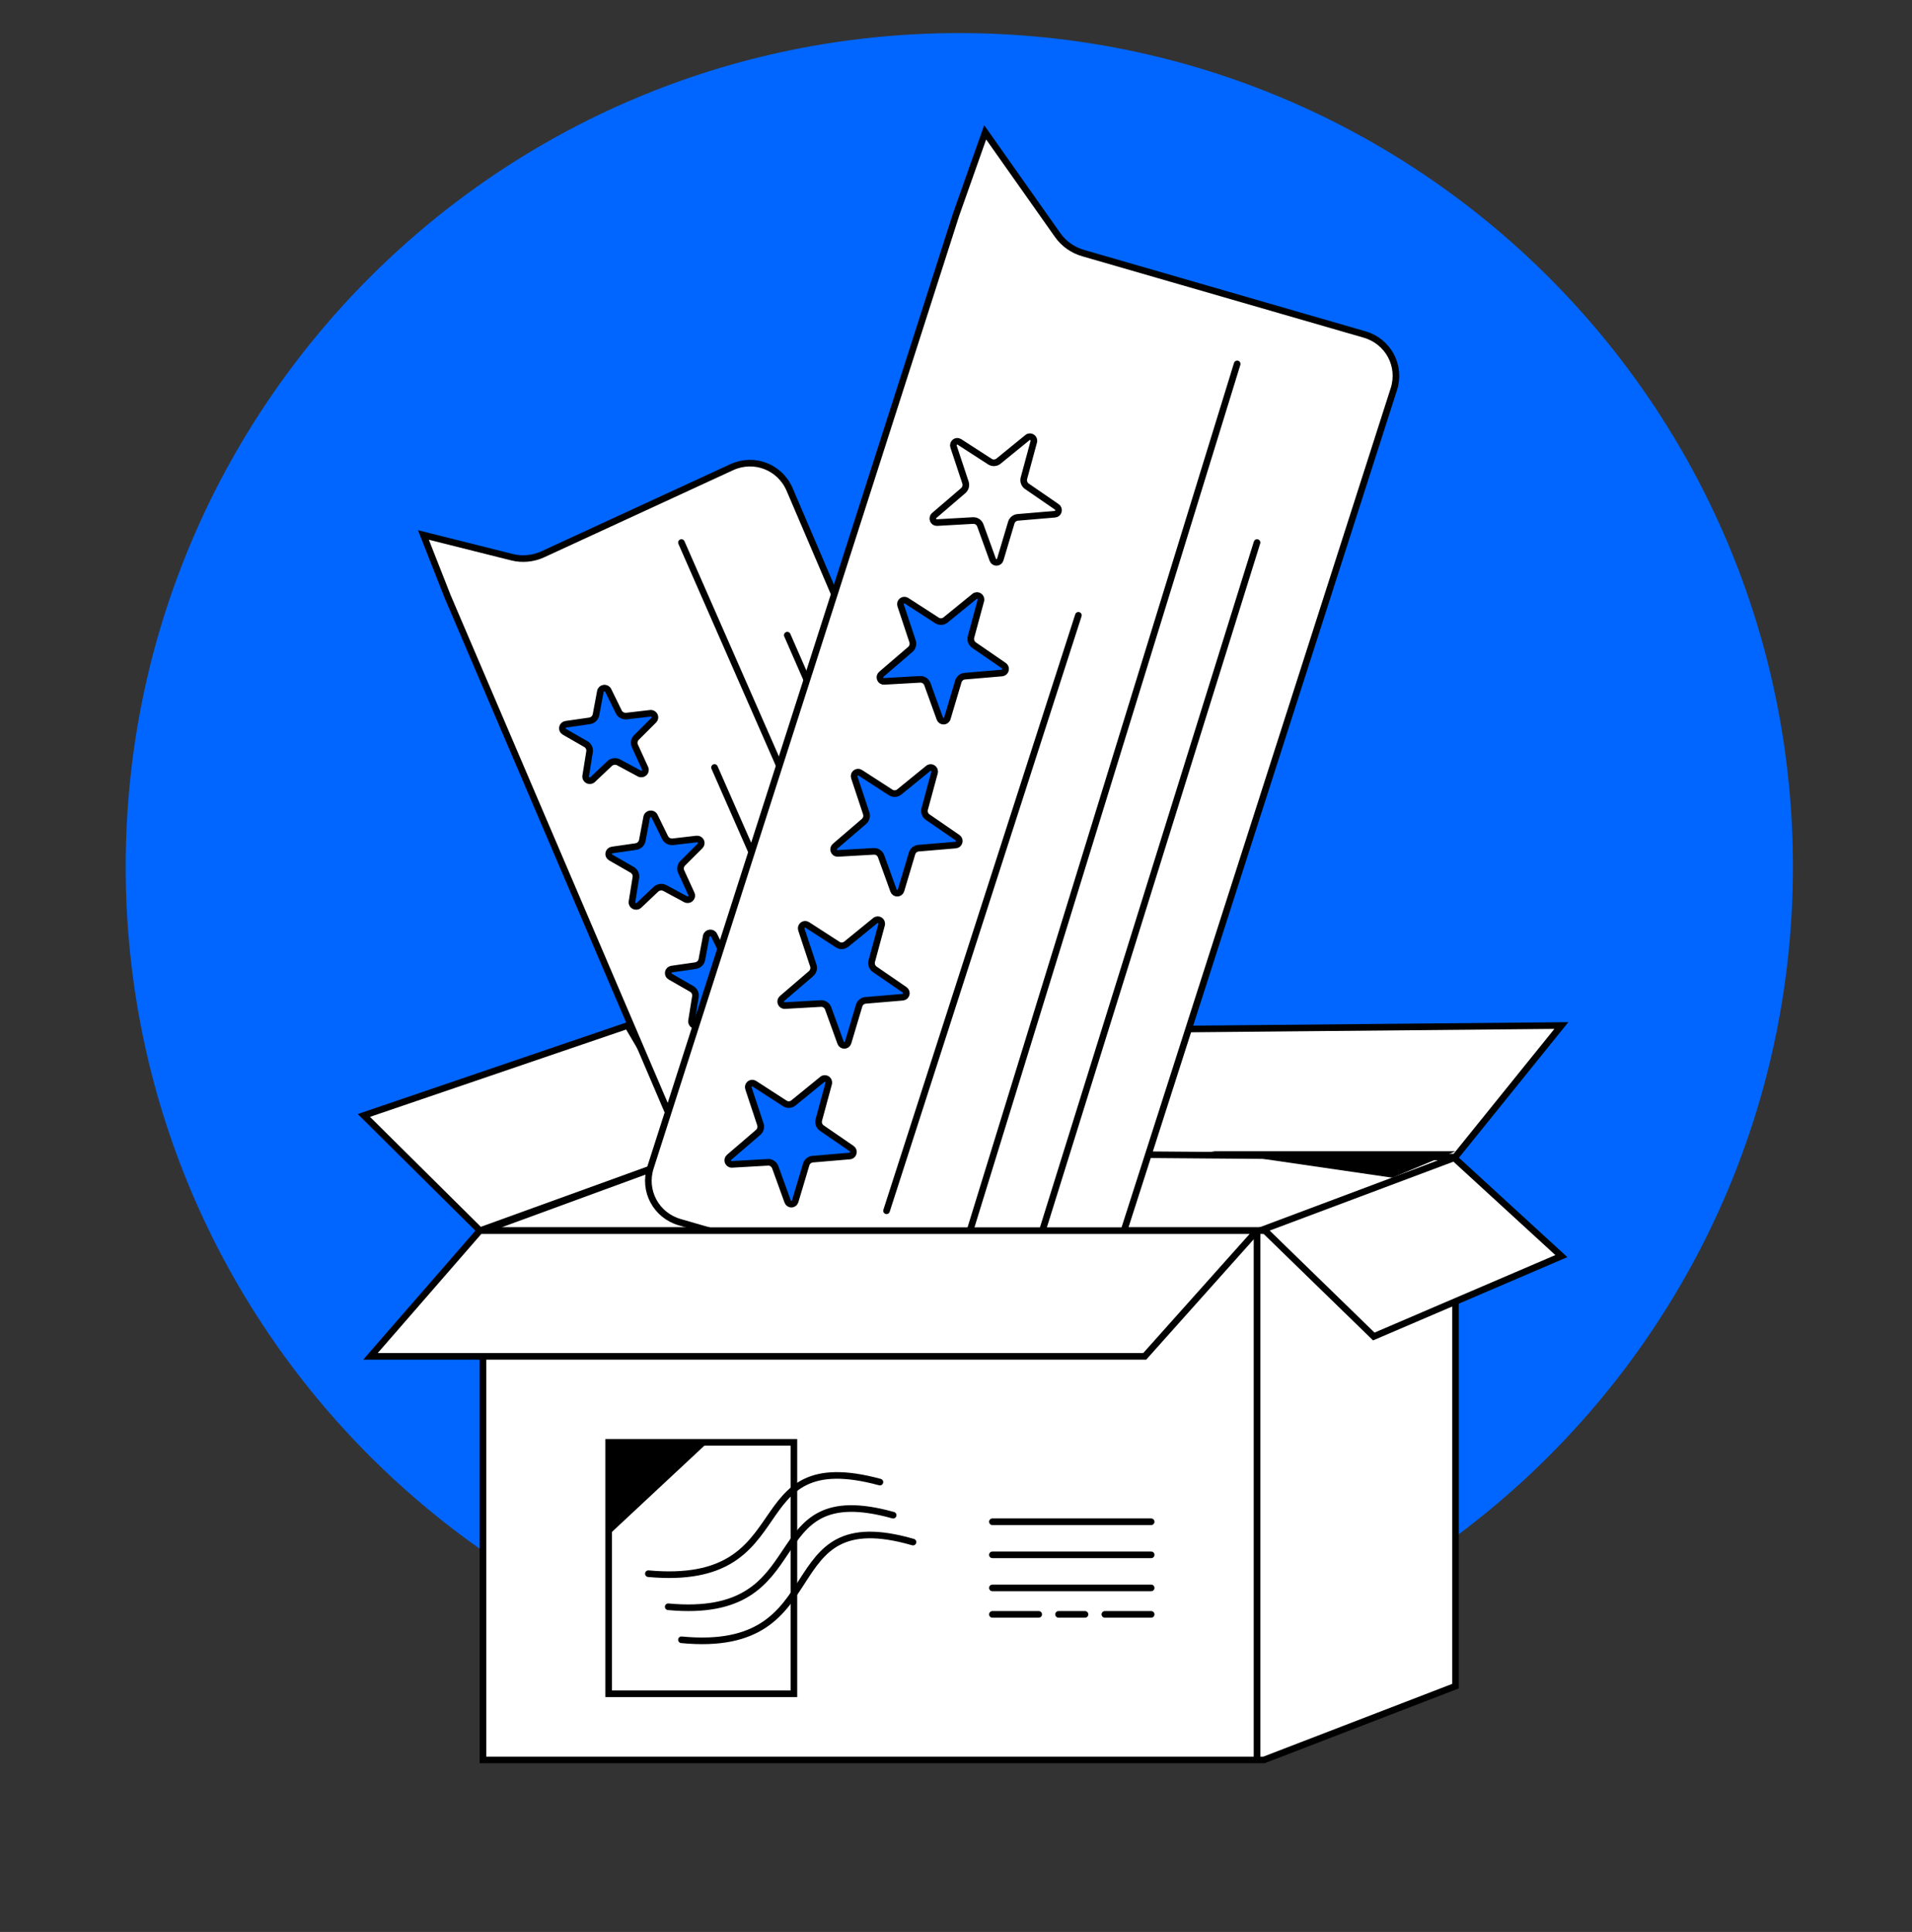 <svg width="289" height="292" viewBox="0 0 289 292" fill="none" xmlns="http://www.w3.org/2000/svg">
<rect x="0" y="0" width="289" height="292" fill="#333333" stroke="none"/>
<path d="M145 257C214.588 257 271 200.588 271 131C271 61.412 214.588 5 145 5C75.412 5 19 61.412 19 131C19 200.588 75.412 257 145 257Z" fill="#0066FF"/>
<path d="M73 266V200.872L191.045 185.705L220 175V254.848L191.045 266H73Z" fill="white" stroke="black"/>
<path d="M150 230H174" stroke="black" stroke-linecap="round"/>
<path d="M150 235H174" stroke="black" stroke-linecap="round"/>
<path d="M150 240H174" stroke="black" stroke-linecap="round"/>
<path d="M150 244H157" stroke="black" stroke-linecap="round"/>
<path d="M160 244H164" stroke="black" stroke-linecap="round"/>
<path d="M167 244H174" stroke="black" stroke-linecap="round"/>
<path d="M236 155L219.863 175H106L93 156.333L236 155Z" fill="white" stroke="black"/>
<path d="M55 168.592L72.552 186L106 173.897L94.865 155L55 168.592Z" fill="white" stroke="black"/>
<path d="M105.754 174L73 186H191.439L220 174.889L105.754 174Z" fill="white" stroke="black"/>
<path d="M77.388 84.216L64 80.858L67.647 90.131L112.489 195.011C113.951 198.431 117.869 199.943 121.24 198.389L157.993 181.445C161.363 179.891 162.911 175.86 161.449 172.44L119.356 73.989C117.893 70.569 113.976 69.057 110.605 70.611L92.228 79.083L82.063 83.769C80.589 84.449 78.942 84.606 77.388 84.216Z" fill="white" stroke="black"/>
<path d="M121.337 176.503L120.722 180.031C120.638 180.511 120.273 180.882 119.813 180.954L116.499 181.468C115.954 181.552 115.813 182.31 116.288 182.604L119.297 184.466C119.681 184.703 119.887 185.163 119.819 185.624L119.273 189.289C119.187 189.871 119.855 190.235 120.258 189.825L122.629 187.41C122.972 187.061 123.492 186.989 123.91 187.231L126.8 188.909C127.291 189.194 127.845 188.66 127.616 188.122L126.177 184.735C125.996 184.308 126.081 183.808 126.392 183.474L128.832 180.849C129.217 180.435 128.892 179.742 128.345 179.81L125.019 180.225C124.557 180.283 124.112 180.025 123.911 179.585L122.439 176.349C122.195 175.812 121.439 175.918 121.337 176.503Z" fill="#4BD0A0" stroke="black"/>
<path d="M90.747 104.504L90.085 108.031C89.995 108.511 89.602 108.882 89.106 108.953L85.538 109.467C84.951 109.552 84.799 110.31 85.31 110.604L88.551 112.466C88.964 112.703 89.186 113.163 89.112 113.624L88.525 117.289C88.432 117.872 89.151 118.235 89.585 117.825L92.139 115.41C92.508 115.061 93.068 114.989 93.518 115.231L96.631 116.909C97.16 117.194 97.756 116.66 97.51 116.122L95.96 112.735C95.765 112.308 95.856 111.808 96.191 111.474L98.819 108.849C99.234 108.435 98.884 107.742 98.294 107.811L94.712 108.225C94.215 108.283 93.736 108.025 93.52 107.585L91.934 104.349C91.671 103.813 90.857 103.918 90.747 104.504Z" fill="#0066FF" stroke="black"/>
<path d="M97.748 123.503L97.085 127.031C96.995 127.512 96.602 127.883 96.106 127.954L92.538 128.468C91.951 128.552 91.799 129.31 92.31 129.604L95.551 131.466C95.964 131.704 96.186 132.163 96.112 132.625L95.525 136.29C95.432 136.871 96.151 137.235 96.585 136.825L99.139 134.41C99.508 134.061 100.068 133.988 100.518 134.231L103.631 135.91C104.16 136.195 104.756 135.66 104.51 135.122L102.96 131.735C102.765 131.308 102.856 130.809 103.191 130.474L105.819 127.85C106.234 127.435 105.884 126.742 105.295 126.81L101.712 127.226C101.215 127.283 100.736 127.026 100.52 126.585L98.934 123.35C98.671 122.812 97.857 122.918 97.748 123.503Z" fill="#0066FF" stroke="black"/>
<path d="M154 176L119 96" stroke="black" stroke-linecap="round"/>
<path d="M146 180L103 82" stroke="black" stroke-linecap="round"/>
<path d="M137 182L108 116" stroke="black" stroke-linecap="round"/>
<path d="M106.747 141.504L106.085 145.031C105.995 145.512 105.602 145.882 105.106 145.954L101.538 146.467C100.951 146.552 100.799 147.31 101.31 147.604L104.551 149.466C104.964 149.703 105.186 150.162 105.112 150.624L104.525 154.289C104.432 154.872 105.151 155.235 105.585 154.825L108.139 152.41C108.508 152.061 109.068 151.988 109.518 152.231L112.631 153.909C113.16 154.194 113.756 153.66 113.51 153.122L111.96 149.735C111.765 149.308 111.856 148.808 112.191 148.474L114.819 145.849C115.234 145.434 114.884 144.742 114.294 144.811L110.712 145.226C110.215 145.283 109.736 145.026 109.52 144.585L107.934 141.349C107.671 140.813 106.857 140.918 106.747 141.504Z" fill="#0066FF" stroke="black"/>
<path d="M113.747 159.503L113.085 163.031C112.995 163.512 112.602 163.883 112.106 163.954L108.538 164.468C107.951 164.552 107.799 165.31 108.31 165.604L111.551 167.466C111.964 167.704 112.186 168.163 112.112 168.625L111.525 172.29C111.432 172.872 112.151 173.235 112.585 172.824L115.139 170.41C115.508 170.061 116.068 169.988 116.518 170.231L119.631 171.91C120.16 172.195 120.756 171.66 120.51 171.122L118.96 167.735C118.765 167.308 118.856 166.808 119.191 166.473L121.819 163.85C122.234 163.435 121.884 162.743 121.294 162.81L117.712 163.226C117.215 163.283 116.736 163.026 116.52 162.585L114.934 159.35C114.671 158.812 113.857 158.918 113.747 159.503Z" fill="#4BD0A0" stroke="black"/>
<path d="M159.868 35.532L148.908 20L144.513 32.432L98.318 176.462C97.186 179.991 99.168 183.69 102.745 184.724L158.09 200.729C161.667 201.764 165.484 199.741 166.616 196.212L210.681 58.818C211.814 55.289 209.832 51.589 206.254 50.555L178.582 42.552L163.71 38.251C162.145 37.799 160.792 36.841 159.868 35.532Z" fill="white" stroke="black"/>
<path d="M124.301 163.136L119.922 166.701C119.549 167.004 119.028 167.032 118.626 166.772L114.022 163.796C113.545 163.487 112.951 163.959 113.131 164.503L114.93 169.929C115.076 170.369 114.942 170.854 114.593 171.153L110.214 174.912C109.774 175.289 110.06 176.018 110.635 175.985L116.07 175.676C116.559 175.648 117.009 175.948 117.178 176.415L119.055 181.601C119.253 182.149 120.026 182.127 120.193 181.567L121.855 175.997C121.987 175.553 122.373 175.236 122.828 175.198L128.449 174.72C129.013 174.673 129.204 173.932 128.736 173.609L124.218 170.502C123.823 170.23 123.642 169.734 123.768 169.266L125.255 163.773C125.409 163.203 124.754 162.767 124.301 163.136Z" fill="#0066FF" stroke="black"/>
<path d="M155.3 66.137L150.921 69.701C150.549 70.004 150.028 70.032 149.625 69.772L145.022 66.796C144.545 66.487 143.95 66.959 144.131 67.503L145.93 72.929C146.075 73.369 145.942 73.854 145.593 74.154L141.214 77.911C140.774 78.289 141.06 79.017 141.635 78.985L147.07 78.676C147.559 78.648 148.009 78.948 148.178 79.415L150.055 84.601C150.254 85.15 151.025 85.127 151.192 84.567L152.854 78.997C152.986 78.553 153.373 78.237 153.828 78.198L159.449 77.721C160.013 77.673 160.204 76.932 159.736 76.61L155.218 73.502C154.823 73.23 154.642 72.733 154.769 72.266L156.254 66.773C156.408 66.204 155.754 65.767 155.3 66.137Z" stroke="black"/>
<path d="M147.301 90.136L142.921 93.701C142.549 94.003 142.028 94.032 141.626 93.772L137.023 90.796C136.545 90.487 135.951 90.959 136.131 91.503L137.93 96.929C138.075 97.368 137.942 97.854 137.593 98.153L133.214 101.912C132.774 102.289 133.06 103.017 133.635 102.984L139.07 102.675C139.559 102.648 140.009 102.948 140.178 103.415L142.055 108.601C142.254 109.149 143.026 109.127 143.192 108.567L144.854 102.996C144.987 102.553 145.373 102.236 145.828 102.198L151.449 101.72C152.013 101.672 152.204 100.932 151.736 100.609L147.218 97.502C146.823 97.23 146.642 96.733 146.769 96.266L148.255 90.773C148.408 90.203 147.754 89.767 147.301 90.136Z" fill="#0066FF" stroke="black"/>
<path d="M156 191L190 82" stroke="black" stroke-linecap="round"/>
<path d="M146 188L187 55" stroke="black" stroke-linecap="round"/>
<path d="M134 183L163 93" stroke="black" stroke-linecap="round"/>
<path d="M140.301 116.137L135.921 119.7C135.549 120.003 135.028 120.033 134.626 119.772L130.023 116.795C129.545 116.486 128.95 116.959 129.131 117.503L130.93 122.93C131.076 123.369 130.942 123.854 130.593 124.154L126.214 127.911C125.774 128.289 126.06 129.017 126.635 128.985L132.07 128.676C132.559 128.648 133.009 128.948 133.178 129.415L135.055 134.601C135.254 135.15 136.026 135.127 136.192 134.568L137.854 128.997C137.987 128.553 138.373 128.237 138.828 128.197L144.449 127.721C145.013 127.673 145.204 126.932 144.736 126.61L140.218 123.502C139.823 123.23 139.642 122.733 139.769 122.266L141.255 116.773C141.408 116.204 140.754 115.767 140.301 116.137Z" fill="#0066FF" stroke="black"/>
<path d="M132.3 139.137L127.922 142.7C127.549 143.004 127.028 143.033 126.626 142.772L122.022 139.795C121.545 139.487 120.951 139.959 121.131 140.503L122.93 145.93C123.075 146.369 122.942 146.854 122.593 147.154L118.214 150.912C117.774 151.289 118.06 152.018 118.635 151.985L124.07 151.676C124.559 151.648 125.009 151.948 125.178 152.415L127.055 157.601C127.253 158.15 128.025 158.127 128.192 157.568L129.855 151.997C129.987 151.553 130.372 151.237 130.829 151.197L136.449 150.721C137.013 150.673 137.204 149.932 136.736 149.61L132.218 146.502C131.823 146.231 131.642 145.733 131.768 145.267L133.254 139.773C133.409 139.204 132.755 138.767 132.3 139.137Z" fill="#0066FF" stroke="black"/>
<path d="M207.65 202L191 185.8L219.8 175L236 189.85L207.65 202Z" fill="white" stroke="black"/>
<path d="M190 186V266" stroke="black"/>
<path d="M190 186H72.527L56 205H173.026L190 186Z" fill="white" stroke="black"/>
<path d="M120 218H92V256H120V218Z" stroke="black"/>
<path d="M133 224.007C111.318 218.129 121.738 240.003 98 237.85" stroke="black" stroke-miterlimit="22.926" stroke-linecap="round" stroke-linejoin="round"/>
<path d="M135 229.007C113.937 223.129 124.06 245.003 101 242.85" stroke="black" stroke-miterlimit="22.926" stroke-linecap="round" stroke-linejoin="round"/>
<path d="M138 233.074C116.318 226.804 126.738 250.136 103 247.84" stroke="black" stroke-miterlimit="22.926" stroke-linecap="round" stroke-linejoin="round"/>
<path d="M107 218L92 232V218H107Z" fill="black"/>
<path d="M220 174H183L210.452 178L220 174Z" fill="black"/>
</svg>
